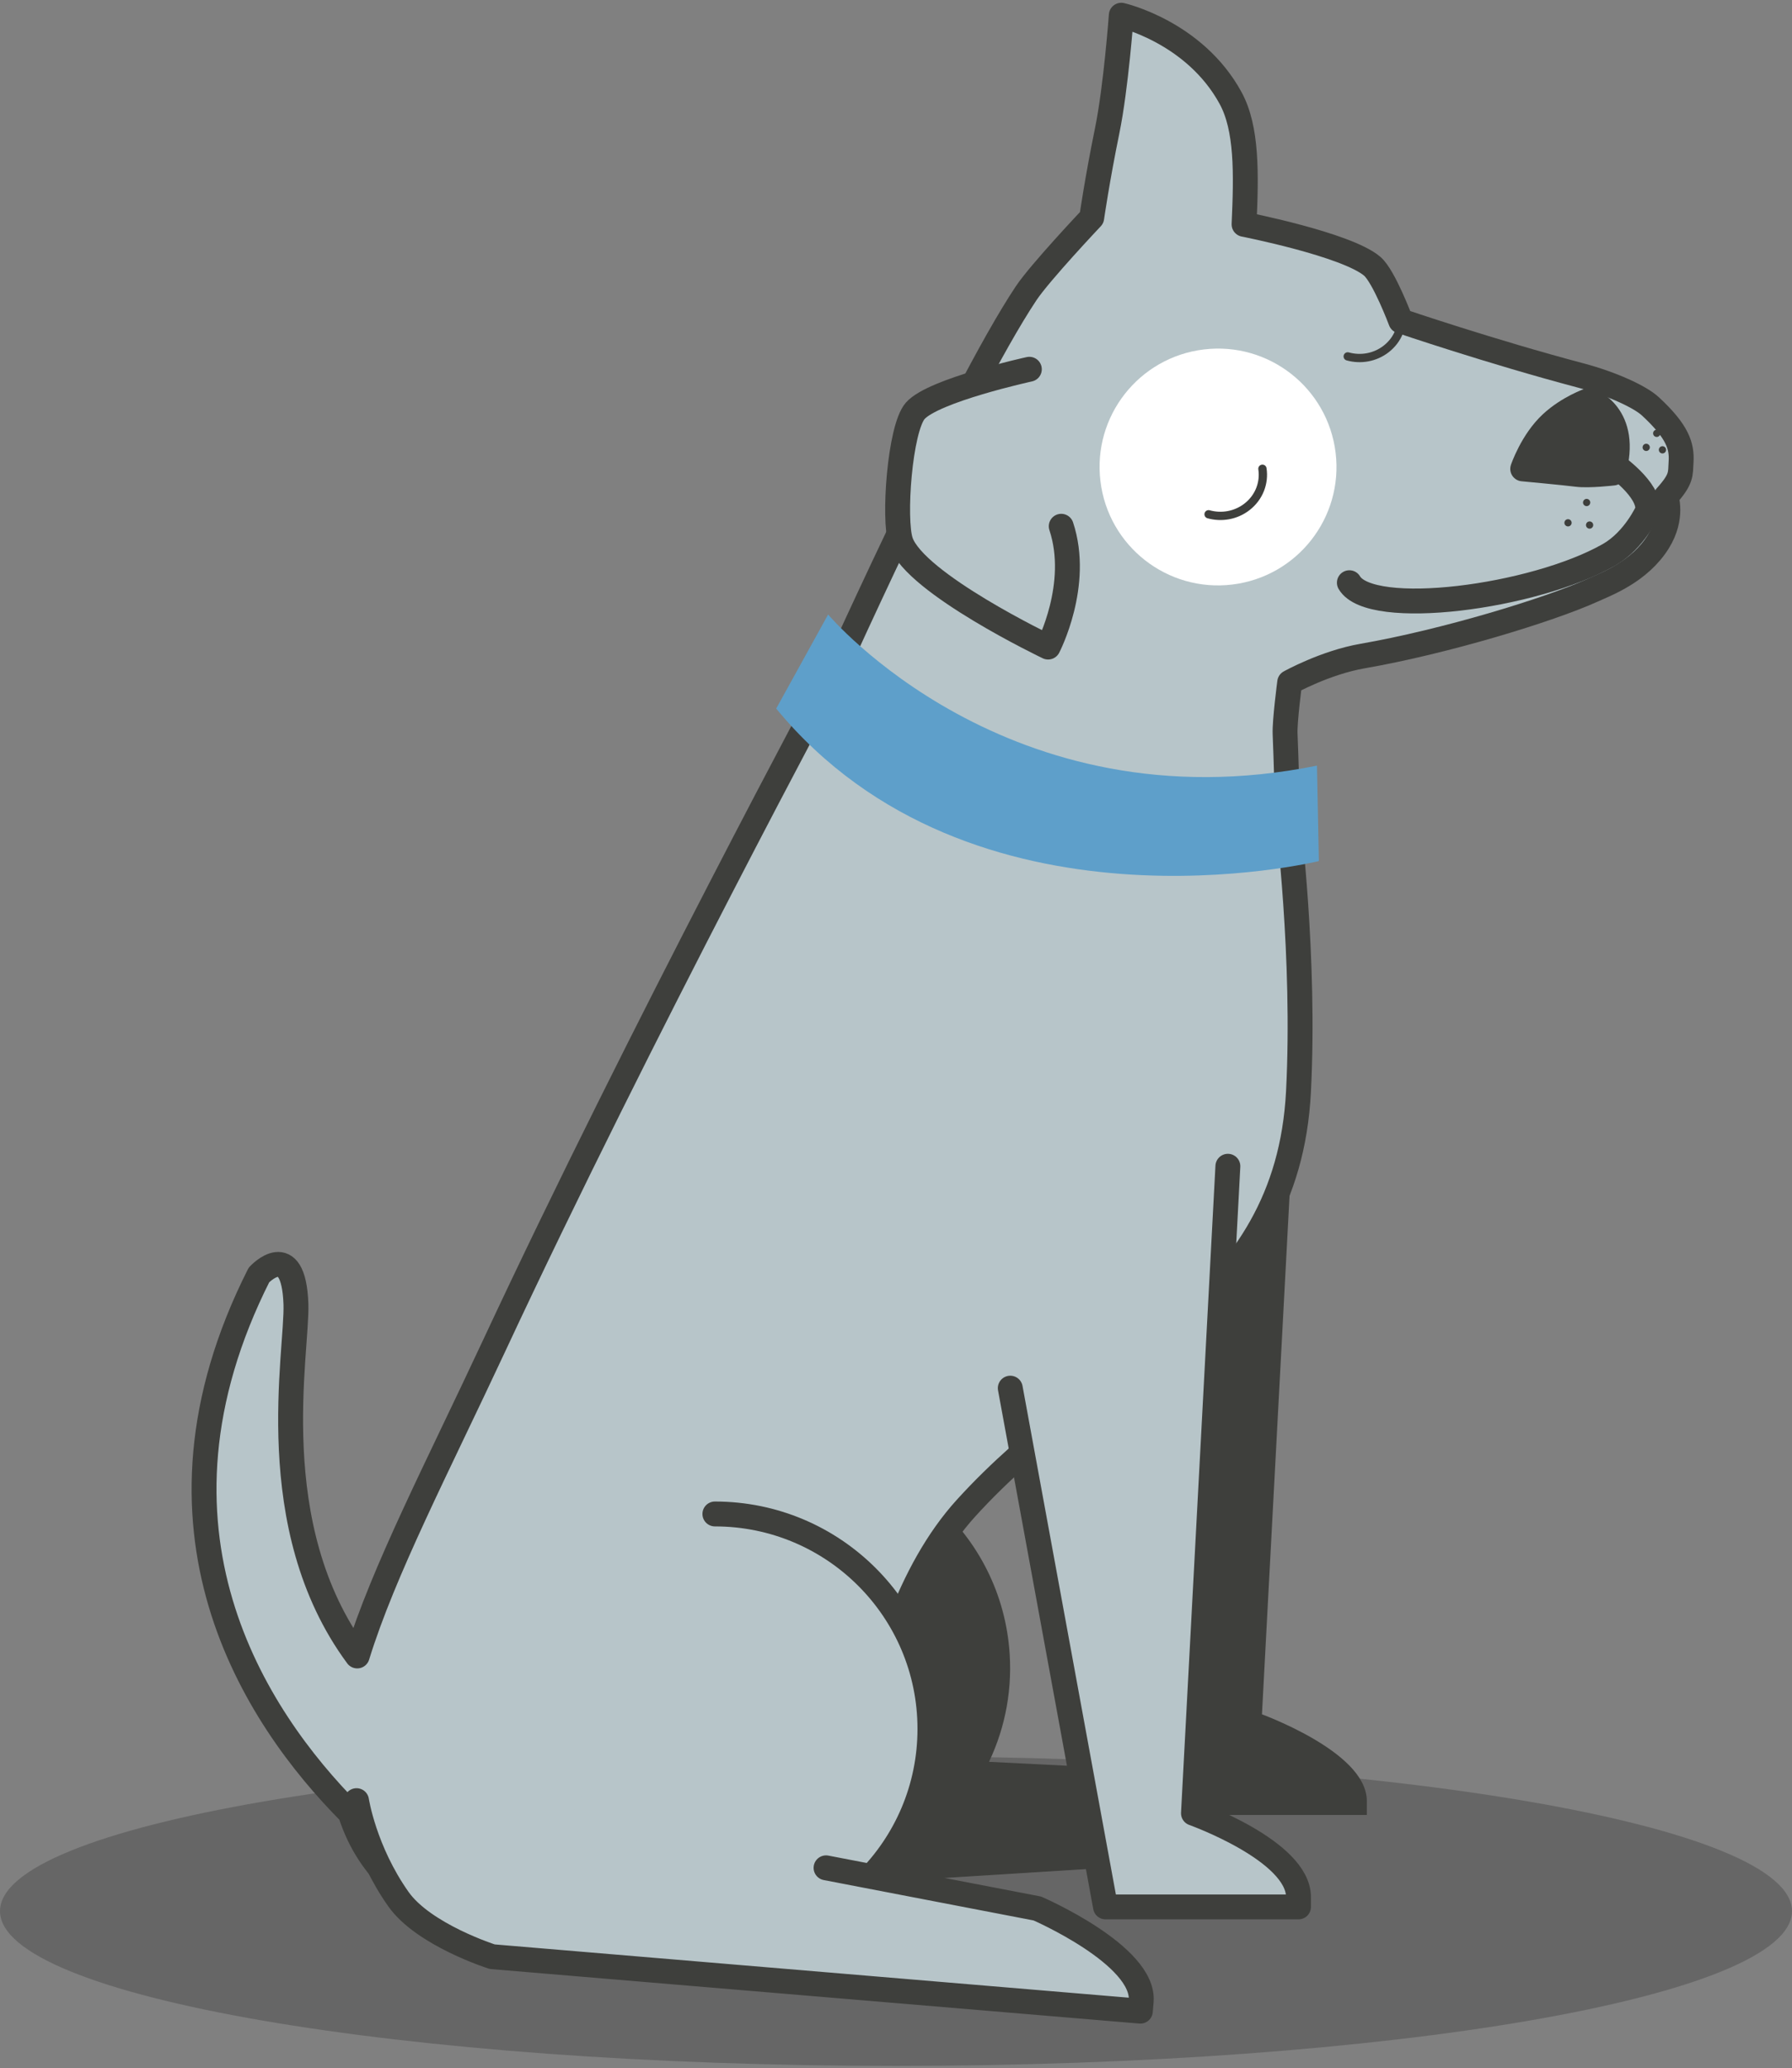<?xml version="1.0" encoding="UTF-8"?>
<svg width="500px" height="577px" viewBox="0 0 500 577" version="1.1" xmlns="http://www.w3.org/2000/svg" xmlns:xlink="http://www.w3.org/1999/xlink">
    <rect x="0" y="0" width="500" height="577" fill="#808080" stroke="none"/>
    <!-- Generator: Sketch 52.6 (67491) - http://www.bohemiancoding.com/sketch -->
    <title>petbarn_dog_turned-head</title>
    <desc>Created with Sketch.</desc>
    <g id="Page-1" stroke="none" stroke-width="1" fill="none" fill-rule="evenodd">
        <g id="17-Cypha-Desktop-Case-Study-info-Naxan-Copy-4" transform="translate(-820, -8424)">
            <g id="petbarn_dog_turned-head" transform="translate(820, 8428)">
                <path d="M500,529.23 C500,553.078 388.071,572.412 249.999,572.412 C111.929,572.412 0,553.078 0,529.23 C0,505.382 111.929,486.048 249.999,486.048 C388.071,486.048 500,505.382 500,529.23" id="Fill-1" fill="#000000" opacity="0.2" style="mix-blend-mode: multiply;"></path>
                <g id="Group-70" transform="translate(55.556, 0)">
                    <g id="Group-7" transform="translate(243.346, 293.29)">
                        <path d="M0.895,63.209 L27.465,207.946 L39.292,207.946 L52.007,207.946 L81.31,207.946 L81.31,205.198 C81.31,192.282 52.007,181.813 52.007,181.813 L61.609,1.294" id="Fill-4" fill="#3E3F3C"></path>
                        <path d="M0.895,63.209 L27.465,207.946 L39.292,207.946 L52.007,207.946 L81.31,207.946 L81.31,205.198 C81.31,192.282 52.007,181.813 52.007,181.813 L61.609,1.294" id="Stroke-6" stroke="#3E3F3C" stroke-width="2.315"></path>
                    </g>
                    <path d="M278.76,511.631 C277.953,498.741 248.054,490.12 248.054,490.12 L218.578,488.639 C223.312,479.382 225.709,468.778 225.012,457.65 C222.942,424.591 194.454,399.466 161.381,401.534 L112.982,522.795 L107.97,525.065 L112.182,524.8 C112.182,524.8 151.405,522.348 168.875,521.255 C168.875,521.255 168.879,521.255 168.879,521.255 L278.931,514.372 L278.76,511.631 Z" id="Fill-8" fill="#3E3F3C"></path>
                    <path d="M278.76,511.631 C277.953,498.741 248.054,490.12 248.054,490.12 L218.578,488.639 C223.312,479.382 225.709,468.778 225.012,457.65 C222.942,424.591 194.454,399.466 161.381,401.534 L112.982,522.795 L107.97,525.065 L112.182,524.8 C112.182,524.8 151.405,522.348 168.875,521.255 C168.875,521.255 168.879,521.255 168.879,521.255 L278.931,514.372 L278.76,511.631 Z" id="Stroke-10" stroke="#3E3F3C" stroke-width="2.315"></path>
                    <path d="M303.734,223.851 L177.908,182.139 C177.908,182.139 123.18,283.88 82.279,371.567 C66.604,405.171 51.392,434.383 44.116,458.035 C17.383,421.85 27.498,373.259 27.011,359.801 C26.34,341.245 16.692,351.738 16.692,351.738 C-19.03,422.526 15.405,474.909 42.177,501.872 C47.824,519.655 60.829,525.879 60.829,525.879 L181.633,525.879 C181.633,525.879 181.92,452.098 213.978,416.794 C252.199,374.704 303.635,361.048 306.745,300.56 C308.675,263.065 303.734,223.851 303.734,223.851" id="Fill-12" fill="#B7C5C9"></path>
                    <path d="M303.734,223.851 L177.908,182.139 C177.908,182.139 123.18,283.88 82.279,371.567 C66.604,405.171 51.392,434.383 44.116,458.035 C17.383,421.85 27.498,373.259 27.011,359.801 C26.34,341.245 16.692,351.738 16.692,351.738 C-19.03,422.526 15.405,474.909 42.177,501.872 C47.824,519.655 60.829,525.879 60.829,525.879 L181.633,525.879 C181.633,525.879 181.92,452.098 213.978,416.794 C252.199,374.704 303.635,361.048 306.745,300.56 C308.675,263.065 303.734,223.851 303.734,223.851 Z" id="Stroke-14" stroke="#3E3F3C" stroke-width="6.944" stroke-linecap="round" stroke-linejoin="round"></path>
                    <g id="Group-19" transform="translate(173.797, 0)">
                        <path d="M0.179,190.957 C0.179,190.957 37.948,106.338 56.948,77.839 C60.847,71.988 75.253,56.752 75.253,56.752 C75.253,56.752 76.78,46.111 79.586,32.398 C82.031,20.449 83.509,0.247 83.509,0.247 C83.509,0.247 103.93,4.875 114,23.345 C118.612,31.81 118.41,44.293 117.762,58.592 C117.762,58.592 146.336,64.2 153.508,70.276 C156.796,73.064 161.48,85.564 161.48,85.564 C161.48,85.564 186.782,94.165 211.511,100.715 C220.546,103.109 228.303,106.766 231.091,109.34 C238.766,116.425 239.983,120.474 239.694,124.911 C239.474,128.298 239.987,129.575 235.473,134.574 C235.473,134.574 237.612,140.299 233.319,147.179 C228.133,155.493 218.938,158.911 215.063,160.666 C202.857,166.195 173.768,175.059 150.858,179.043 C140.376,180.866 130.494,186.382 130.494,186.382 C130.494,186.382 129.055,197.327 129.214,200.769 C129.468,206.317 129.937,223.852 129.937,223.852" id="Fill-16" fill="#B7C5C9"></path>
                        <path d="M0.179,190.957 C0.179,190.957 37.948,106.338 56.948,77.839 C60.847,71.988 75.253,56.752 75.253,56.752 C75.253,56.752 76.78,46.111 79.586,32.398 C82.031,20.449 83.509,0.247 83.509,0.247 C83.509,0.247 103.93,4.875 114,23.345 C118.612,31.81 118.41,44.293 117.762,58.592 C117.762,58.592 146.336,64.2 153.508,70.276 C156.796,73.064 161.48,85.564 161.48,85.564 C161.48,85.564 186.782,94.165 211.511,100.715 C220.546,103.109 228.303,106.766 231.091,109.34 C238.766,116.425 239.983,120.474 239.694,124.911 C239.474,128.298 239.987,129.575 235.473,134.574 C235.473,134.574 237.612,140.299 233.319,147.179 C228.133,155.493 218.938,158.911 215.063,160.666 C202.857,166.195 173.768,175.059 150.858,179.043 C140.376,180.866 130.494,186.382 130.494,186.382 C130.494,186.382 129.055,197.327 129.214,200.769 C129.468,206.317 129.937,223.852 129.937,223.852" id="Stroke-18" stroke="#3E3F3C" stroke-width="6.944" stroke-linecap="round" stroke-linejoin="round"></path>
                    </g>
                    <path d="M382.151,141.477 C382.368,141.588 382.455,141.855 382.344,142.072 C382.233,142.289 381.966,142.376 381.749,142.265 C381.531,142.155 381.444,141.887 381.555,141.67 C381.666,141.453 381.933,141.366 382.151,141.477" id="Fill-20" fill="#3E3F3C"></path>
                    <path d="M382.151,141.477 C382.368,141.588 382.455,141.855 382.344,142.072 C382.233,142.289 381.966,142.376 381.749,142.265 C381.531,142.155 381.444,141.887 381.555,141.67 C381.666,141.453 381.933,141.366 382.151,141.477 Z" id="Stroke-22" stroke="#3E3F3C" stroke-width="1.157" stroke-linecap="round" stroke-linejoin="round"></path>
                    <path d="M387.346,135.812 C387.563,135.923 387.65,136.19 387.539,136.407 C387.428,136.625 387.161,136.712 386.944,136.601 C386.726,136.49 386.639,136.223 386.75,136.006 C386.861,135.788 387.128,135.701 387.346,135.812" id="Fill-24" fill="#3E3F3C"></path>
                    <path d="M387.346,135.812 C387.563,135.923 387.65,136.19 387.539,136.407 C387.428,136.625 387.161,136.712 386.944,136.601 C386.726,136.49 386.639,136.223 386.75,136.006 C386.861,135.788 387.128,135.701 387.346,135.812 Z" id="Stroke-26" stroke="#3E3F3C" stroke-width="1.157" stroke-linecap="round" stroke-linejoin="round"></path>
                    <path d="M388.169,142.099 C388.387,142.21 388.473,142.477 388.363,142.694 C388.252,142.911 387.984,142.998 387.767,142.887 C387.55,142.777 387.463,142.509 387.574,142.292 C387.684,142.075 387.952,141.988 388.169,142.099" id="Fill-28" fill="#3E3F3C"></path>
                    <path d="M388.169,142.099 C388.387,142.21 388.473,142.477 388.363,142.694 C388.252,142.911 387.984,142.998 387.767,142.887 C387.55,142.777 387.463,142.509 387.574,142.292 C387.684,142.075 387.952,141.988 388.169,142.099 Z" id="Stroke-30" stroke="#3E3F3C" stroke-width="1.157" stroke-linecap="round" stroke-linejoin="round"></path>
                    <path d="M403.968,120.427 C404.185,120.537 404.272,120.805 404.161,121.022 C404.05,121.239 403.783,121.326 403.566,121.215 C403.348,121.104 403.261,120.837 403.372,120.62 C403.483,120.403 403.75,120.316 403.968,120.427" id="Fill-32" fill="#3E3F3C"></path>
                    <path d="M403.968,120.427 C404.185,120.537 404.272,120.805 404.161,121.022 C404.05,121.239 403.783,121.326 403.566,121.215 C403.348,121.104 403.261,120.837 403.372,120.62 C403.483,120.403 403.75,120.316 403.968,120.427 Z" id="Stroke-34" stroke="#3E3F3C" stroke-width="1.157" stroke-linecap="round" stroke-linejoin="round"></path>
                    <path d="M406.897,116.512 C407.114,116.623 407.201,116.89 407.09,117.107 C406.979,117.325 406.712,117.412 406.495,117.301 C406.277,117.19 406.19,116.923 406.301,116.706 C406.412,116.488 406.679,116.401 406.897,116.512" id="Fill-36" fill="#3E3F3C"></path>
                    <path d="M406.897,116.512 C407.114,116.623 407.201,116.89 407.09,117.107 C406.979,117.325 406.712,117.412 406.495,117.301 C406.277,117.19 406.19,116.923 406.301,116.706 C406.412,116.488 406.679,116.401 406.897,116.512 Z" id="Stroke-38" stroke="#3E3F3C" stroke-width="1.157" stroke-linecap="round" stroke-linejoin="round"></path>
                    <path d="M408.498,121.112 C408.715,121.223 408.802,121.49 408.691,121.708 C408.581,121.925 408.313,122.012 408.096,121.901 C407.879,121.79 407.792,121.523 407.903,121.306 C408.013,121.088 408.281,121.001 408.498,121.112" id="Fill-40" fill="#3E3F3C"></path>
                    <path d="M408.498,121.112 C408.715,121.223 408.802,121.49 408.691,121.708 C408.581,121.925 408.313,122.012 408.096,121.901 C407.879,121.79 407.792,121.523 407.903,121.306 C408.013,121.088 408.281,121.001 408.498,121.112 Z" id="Stroke-42" stroke="#3E3F3C" stroke-width="1.157" stroke-linecap="round" stroke-linejoin="round"></path>
                    <g id="Group-47" transform="translate(86.861, 417.124)">
                        <path d="M57.049,1.293 C90.187,1.293 117.05,28.145 117.05,61.269 C117.05,94.394 90.187,121.248 57.049,121.248 L0.245,121.248" id="Fill-44" fill="#B7C5C9"></path>
                        <path d="M57.049,1.293 C90.187,1.293 117.05,28.145 117.05,61.269 C117.05,94.394 90.187,121.248 57.049,121.248 L0.245,121.248" id="Stroke-46" stroke="#3E3F3C" stroke-width="6.944" stroke-linecap="round" stroke-linejoin="round"></path>
                    </g>
                    <g id="Group-51" transform="translate(225.959, 319.36)">
                        <path d="M0.371,63.954 L26.941,208.692 L38.768,208.692 L51.483,208.692 L80.787,208.692 L80.787,205.944 C80.787,193.028 51.483,182.559 51.483,182.559 L61.085,2.04" id="Fill-48" fill="#B7C5C9"></path>
                        <path d="M0.371,63.954 L26.941,208.692 L38.768,208.692 L51.483,208.692 L80.787,208.692 L80.787,205.944 C80.787,193.028 51.483,182.559 51.483,182.559 L61.085,2.04" id="Stroke-50" stroke="#3E3F3C" stroke-width="6.944" stroke-linecap="round" stroke-linejoin="round"></path>
                    </g>
                    <g id="Group-55" transform="translate(43.393, 497.507)">
                        <path d="M131.533,19.642 L190.485,30.991 C190.485,30.991 220.543,44.024 219.46,56.894 L219.23,59.632 L38.388,44.437 C38.388,44.437 19.275,38.371 12.212,28.371 C2.662,14.854 0.53,0.895 0.53,0.895" id="Fill-52" fill="#B7C5C9"></path>
                        <path d="M131.533,19.642 L190.485,30.991 C190.485,30.991 220.543,44.024 219.46,56.894 L219.23,59.632 L38.388,44.437 C38.388,44.437 19.275,38.371 12.212,28.371 C2.662,14.854 0.53,0.895 0.53,0.895" id="Stroke-54" stroke="#3E3F3C" stroke-width="6.944" stroke-linecap="round" stroke-linejoin="round"></path>
                    </g>
                    <path d="M175.504,167.456 C175.504,167.456 225.614,227.076 311.904,209.62 L312.428,236.253 C312.428,236.253 215.621,259.968 161.014,193.706 L175.504,167.456 Z" id="Fill-56" fill="#5E9FCA"></path>
                    <g id="Group-61" transform="translate(193.358, 97.763)">
                        <path d="M38.292,1.264 C38.292,1.264 11.523,7.108 6.459,12.858 C2.14,17.762 0.288,43.243 2.431,49.415 C6.483,61.086 43.528,78.779 43.528,78.779 C43.528,78.779 52.604,61.364 47.188,45.07" id="Fill-58" fill="#B7C5C9"></path>
                        <path d="M38.292,1.264 C38.292,1.264 11.523,7.108 6.459,12.858 C2.14,17.762 0.288,43.243 2.431,49.415 C6.483,61.086 43.528,78.779 43.528,78.779 C43.528,78.779 52.604,61.364 47.188,45.07" id="Stroke-60" stroke="#3E3F3C" stroke-width="6.944" stroke-linecap="round" stroke-linejoin="round"></path>
                    </g>
                    <path d="M317.104,122.323 C319.301,140.435 306.393,156.898 288.274,159.095 C270.154,161.291 253.684,148.388 251.487,130.274 C249.289,112.162 262.197,95.701 280.317,93.504 C298.436,91.308 314.906,104.21 317.104,122.323" id="Fill-62" fill="#FFFFFF"></path>
                    <path d="M394.547,127.99 C394.547,127.99 387.773,128.794 384.423,128.351 C381.333,127.942 369.307,126.824 369.307,126.824 C369.307,126.824 371.902,119.105 377.325,114.09 C382.091,109.687 387.849,107.716 387.849,107.716 C387.849,107.716 399.292,111.618 394.547,127.99" id="Fill-64" fill="#3E3F3C"></path>
                    <path d="M394.547,127.99 C394.547,127.99 387.773,128.794 384.423,128.351 C381.333,127.942 369.307,126.824 369.307,126.824 C369.307,126.824 371.902,119.105 377.325,114.09 C382.091,109.687 387.849,107.716 387.849,107.716 C387.849,107.716 399.292,111.618 394.547,127.99 Z" id="Stroke-66" stroke="#3E3F3C" stroke-width="6.944" stroke-linecap="round" stroke-linejoin="round"></path>
                    <path d="M394.474,125.438 C394.474,125.438 404.915,132.535 404.171,138.488 C404.171,138.488 400.518,146.737 393.387,150.8 C372.377,162.766 326.827,168.588 320.941,158.584" id="Stroke-68" stroke="#3E3F3C" stroke-width="6.944" stroke-linecap="round" stroke-linejoin="round"></path>
                </g>
                <g id="Group-75" transform="translate(335.648, 81.008)" stroke="#3E3F3C" stroke-linecap="round" stroke-linejoin="round" stroke-width="2.315">
                    <path d="M16.591,45.782 C17.193,49.679 15.688,53.777 12.268,56.421 C9.14,58.843 5.135,59.481 1.566,58.482" id="Stroke-71"></path>
                    <path d="M55.413,1.735 C56.015,5.631 54.511,9.73 51.091,12.373 C47.962,14.795 43.957,15.434 40.388,14.434" id="Stroke-73"></path>
                </g>
            </g>
        </g>
    </g>
</svg>